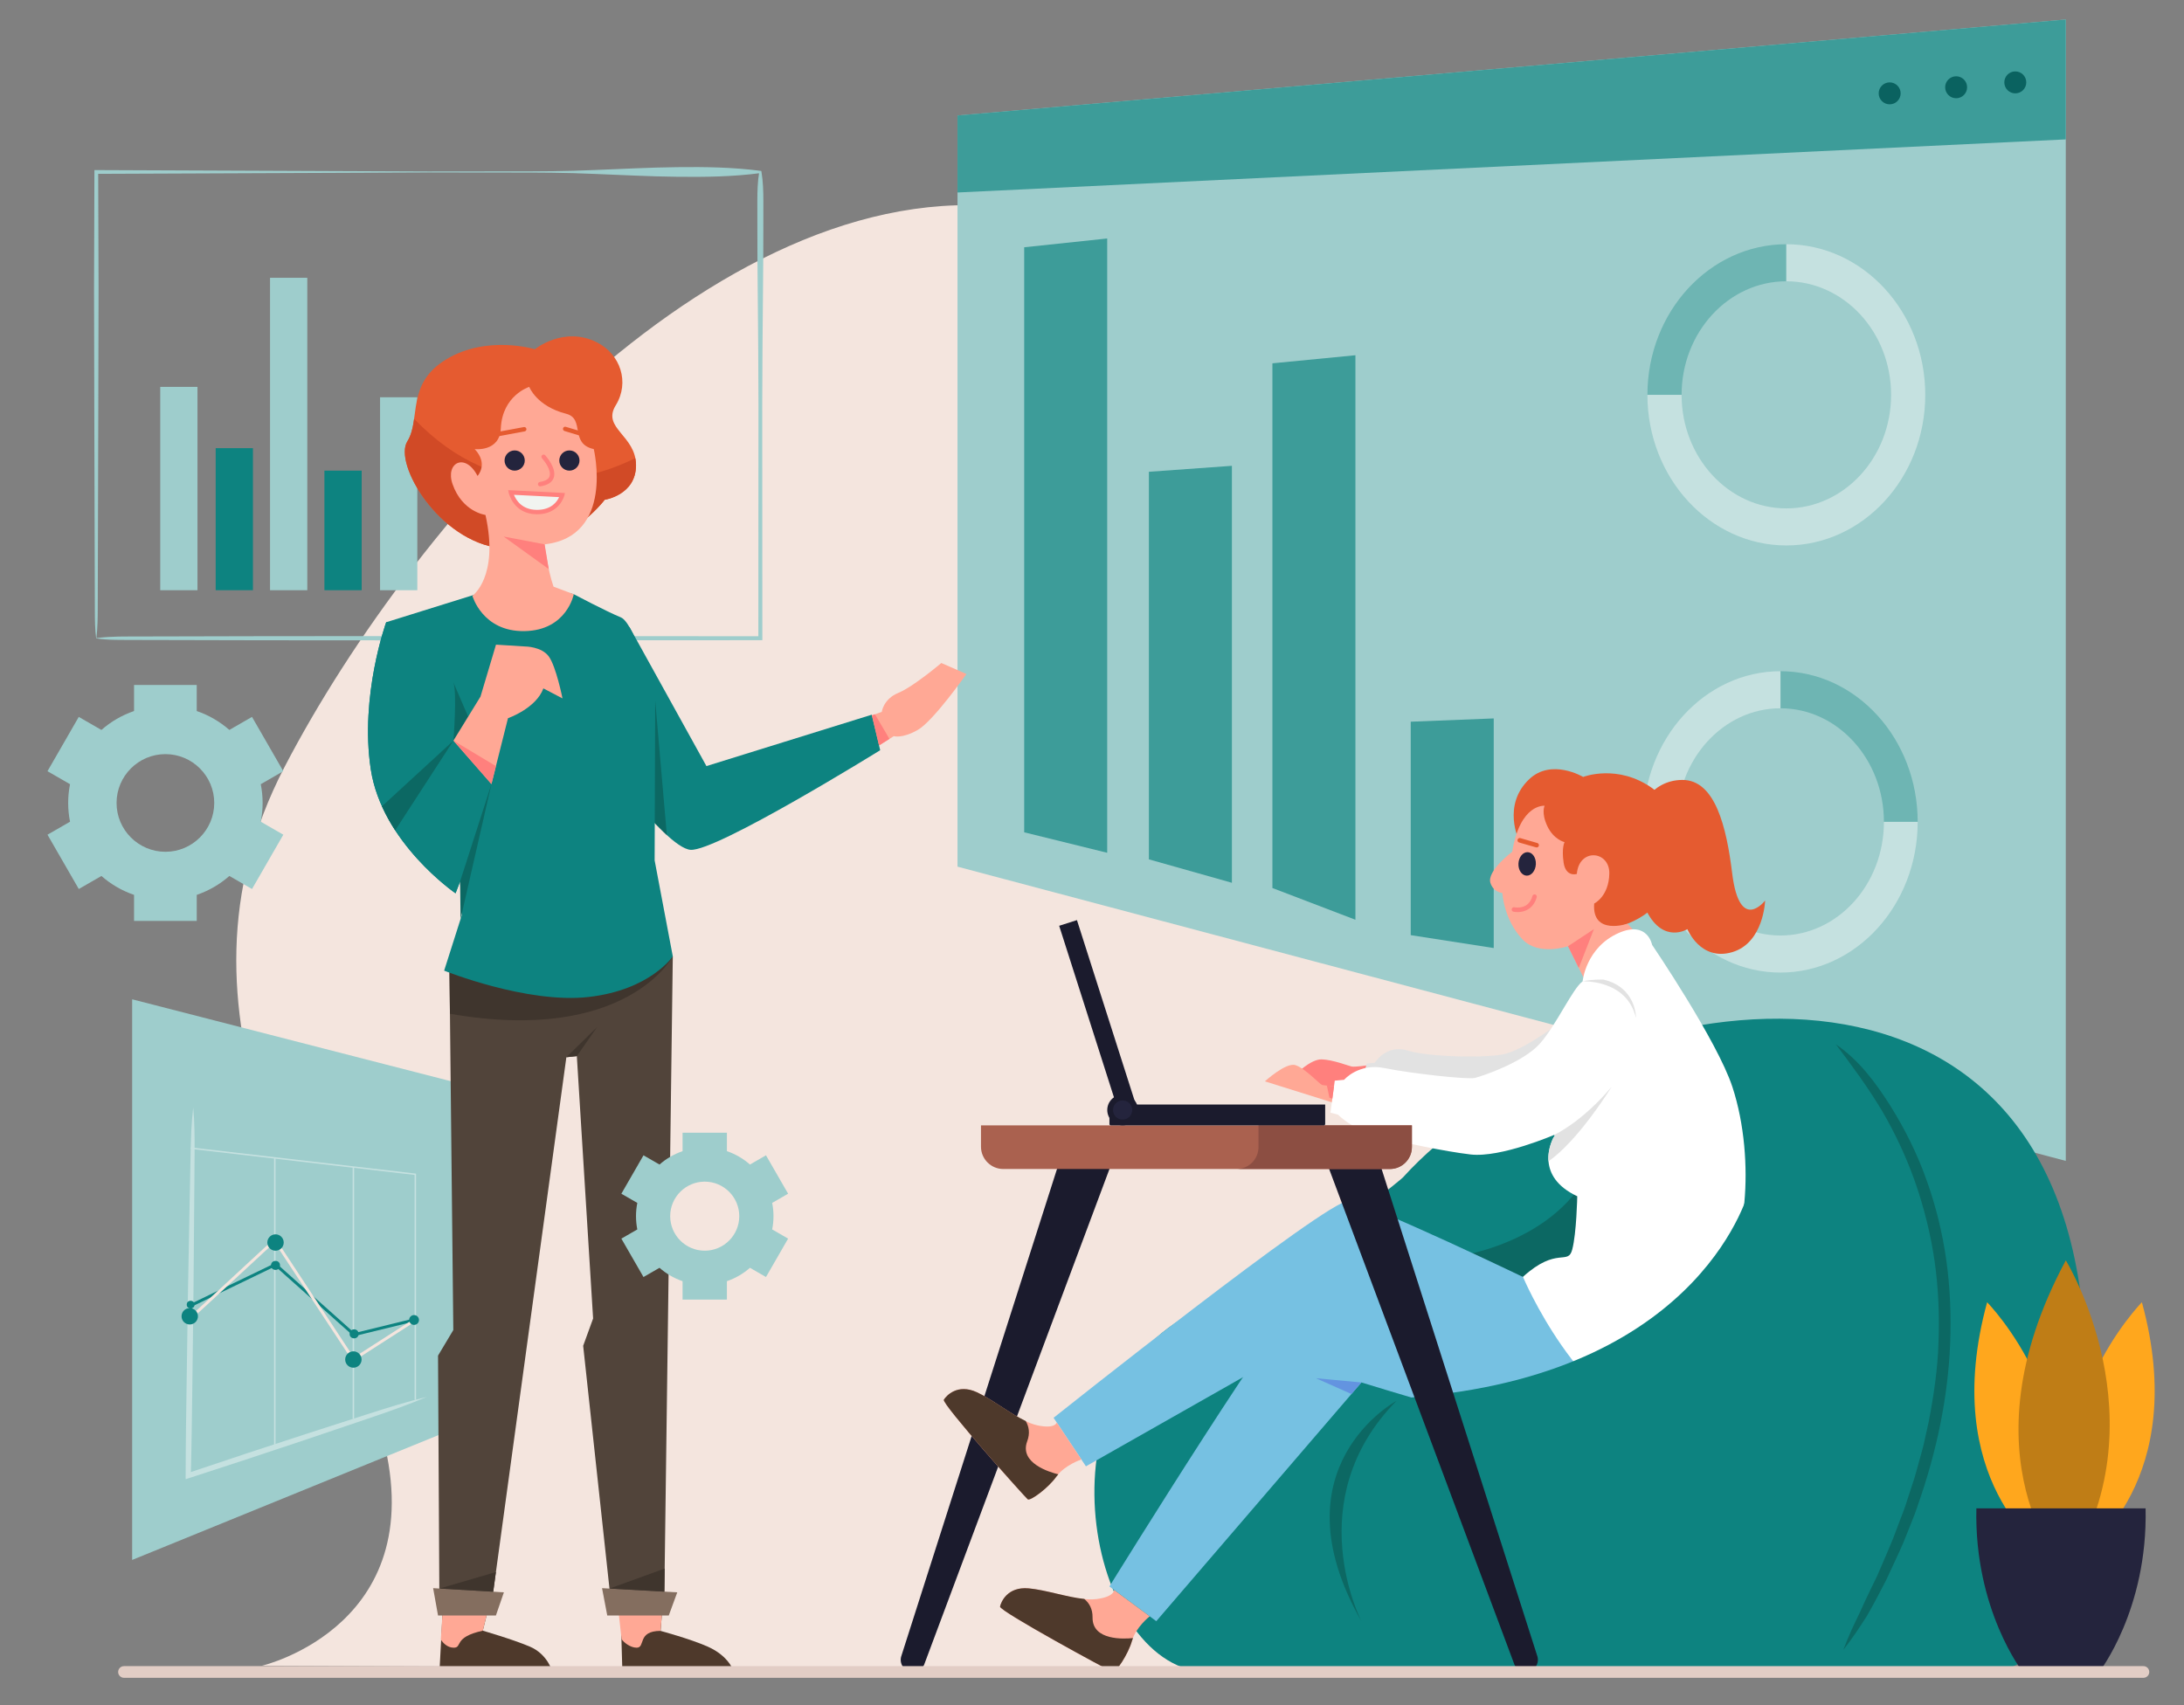 <svg xmlns="http://www.w3.org/2000/svg" xmlns:xlink="http://www.w3.org/1999/xlink" xmlns:serif="http://www.serif.com/" width="100%" height="100%" viewBox="0 0 40750 31821" xml:space="preserve" style="fill-rule:evenodd;clip-rule:evenodd;stroke-linejoin:round;stroke-miterlimit:2;"><rect x="0" y="0" width="40750" height="31821" fill="#808080" stroke="none"/><rect id="Tavola-da-disegno1" serif:id="Tavola da disegno1" x="0" y="0" width="40750" height="31820.8" style="fill:none;"></rect><g id="OBJECTS"><g><g><path d="M4886.62,31085.2c-0,-0 3266.32,-761.283 2214.58,-4412.67c-1051.91,-3651.39 -4233.83,-7657.62 -1791.67,-12360.2c2442.19,-4702.79 8283,-11346.2 13833,-10391.2c5550.17,955.037 955.037,6851.21 1965.45,7972.21c1010.42,1121.18 9911.29,-747.396 12083.5,3072.57c2172.4,3819.97 -2777.95,8264.92 -2648.78,11253.5c129.167,2988.54 4364.42,4981.96 4364.42,4981.96l-30020.5,-116.146l-0.004,0.038Z" style="fill:#f4e5de;fill-rule:nonzero;"></path></g><g><rect x="7091.33" y="7413.38" width="695.137" height="3600.87" style="fill:#9ecdcc;"></rect></g><g><g><path d="M38544.2,364.246l-0,21300l-20678.8,-5491.33l0,-14017.9l20678.8,-1790.8Z" style="fill:#9ecdcc;fill-rule:nonzero;"></path></g><g><path d="M33220.5,12525.9l-0,691.496c1065.1,-0 1930.55,951.212 1930.55,2119.79l629.863,0c-0,-1549.65 -1148.27,-2811.29 -2560.42,-2811.29Z" style="fill:#6eb5b3;fill-rule:nonzero;"></path></g><g><path d="M35780.9,15337.2c-0,1550.52 -1148.27,2812.15 -2560.42,2812.15c-1411.46,-0 -2560.42,-1261.63 -2560.42,-2812.15c0,-1549.83 1148.96,-2811.46 2560.42,-2811.46l-0,691.492c-1064.41,-0 -1930.73,951.217 -1930.73,2119.79c-0,1169.44 866.316,2120.66 1930.73,2120.66c1065.1,-0 1930.55,-951.213 1930.55,-2120.66l629.863,-0l-0,0.175Z" style="fill:#c5e1e0;fill-rule:nonzero;"></path></g><g><path d="M21436.6,8804.15l-0,7232.48l1548.78,437.325l0,-7781.08l-1548.78,111.283Z" style="fill:#3d9c99;fill-rule:nonzero;"></path></g><g><path d="M23741.2,6780.04l-0,9791.5l1548.78,592.187l-0,-10534.4l-1548.78,150.692l-0,-0.004Z" style="fill:#3d9c99;fill-rule:nonzero;"></path></g><g><path d="M26322,13468l-0,3983l1548.61,240.8l-0,-4285.08l-1548.61,61.283Z" style="fill:#3d9c99;fill-rule:nonzero;"></path></g><g><path d="M38544.2,364.25l-0,2236.98l-20678.8,990.796l0,-1436.98l20678.8,-1790.8Z" style="fill:#3d9c99;fill-rule:nonzero;"></path></g><g><circle cx="37602.1" cy="1537.33" r="204.862" style="fill:#0a6260;"></circle></g><g><circle cx="36498.3" cy="1628.46" r="204.862" style="fill:#0a6260;"></circle></g><g><circle cx="35258.2" cy="1742.17" r="204.862" style="fill:#0a6260;"></circle></g><g><path d="M19109.9,4614.42l-0,10917.5l1548.61,382.117l0,-11463.5l-1548.61,163.888l-0,-0.004Z" style="fill:#3d9c99;fill-rule:nonzero;"></path></g><g><path d="M30738.4,7368.25l637.5,-0c-0,-1169.1 876.912,-2119.27 1954.17,-2119.27l-0,-691.321c-1428.65,0 -2591.67,1260.59 -2591.67,2810.59Z" style="fill:#6eb5b3;fill-rule:nonzero;"></path></g><g><path d="M33330,4557.62c1429.34,-0 2592.36,1260.59 2592.36,2810.59c0,1549.3 -1163.02,2810.59 -2592.36,2810.59c-1428.65,0 -2591.67,-1261.29 -2591.67,-2810.59l637.5,-0c-0,1168.4 876.912,2119.27 1954.17,2119.27c1077.95,0 1954.86,-950.866 1954.86,-2119.27c0,-1169.1 -876.908,-2119.27 -1954.86,-2119.27l-0,-691.321Z" style="fill:#c5e1e0;fill-rule:nonzero;"></path></g></g><g><path d="M1794.08,11912.7c-21.7,-159.896 -24.129,-340.105 -24.129,-522.05l-1.562,-544.792l-3.125,-1089.76l-5.905,-2181.25l-4.687,-2182.64l7.117,-2183.33l0.175,-35.071l34.895,0.175l6194.96,25.696l1548.78,-1.738c516.321,0.346 1032.47,-1.041 1548.78,-25c516.32,-19.446 1032.47,-48.612 1548.79,-53.646c516.317,-6.075 1032.46,0.696 1548.78,68.575l18.229,2.434l3.125,18.921c29.688,181.25 34.896,362.5 34.896,543.75l-0.521,543.75c0.696,362.5 -2.949,725 -5.904,1087.67c-7.291,725 -13.541,1450.17 -14.583,2175.18l2.083,4350.5l0,36.979l-37.15,-0l-6211.46,3.125l-3106.6,-2.084l-1551.56,-3.645l-775.52,-1.738c-257.292,-2.429 -526.042,6.596 -747.917,-30.033l0.008,0.021Zm5.384,-5.559c294.271,-36.629 541.841,-27.604 801.387,-29.858l773.267,-1.738l1546,-3.645l3088.2,-2.084l6178.29,3.125l-36.98,36.979l2.084,-4350.5c-1.042,-725 -7.292,-1450.17 -14.584,-2175.18c-2.954,-362.5 -6.77,-725 -5.904,-1087.67l-0.521,-543.75c0.175,-181.25 5.209,-362.5 34.896,-543.75l21.354,21.354c-516.32,67.879 -1032.47,74.65 -1548.78,68.575c-516.321,-5.209 -1032.47,-34.2 -1548.79,-53.646c-516.317,-23.958 -1032.46,-25.521 -1548.78,-25l-1548.78,-1.738l-6194.96,25.696l35.07,-35.071l6.942,2167.19l-4.687,2167.71l-5.9,2169.27l-3.125,1085.42l-1.563,542.883c0,180.554 -2.433,362.675 -24.133,565.45l-0,-0.021Z" style="fill:#9ecdcc;fill-rule:nonzero;"></path></g><g><g><path d="M8689.25,26573.8l-6223.42,2536.81l0,-10462.3l6223.42,1599.83l0,6325.71l0,-0.012Z" style="fill:#9ecdcc;fill-rule:nonzero;"></path></g><g><g><path d="M7967,26066.5c-381.25,92.187 -754.338,209.029 -1126.56,328.996l-1116.49,359.546c-743.75,241.145 -1486.28,486.458 -2226.91,736.808l63.542,46.525c14.754,-572.567 21.525,-1145.31 28.646,-1718.05l21.004,-1718.23l14.063,-1718.23l6.6,-859.2c1.562,-286.458 0.866,-572.745 -25.696,-859.55c-34.55,285.938 -42.709,572.221 -48.959,858.509l-16.666,859.025l-32.292,1718.06l-25.346,1718.05c-8.333,572.742 -17.187,1145.31 -17.883,1718.23l-0,67.013l63.542,-20.483c744.095,-240.105 1486.63,-485.246 2227.78,-734.375l1110.94,-376.042c370.138,-125.35 739.409,-253.475 1100.69,-406.6Z" style="fill:#c5e1e0;fill-rule:nonzero;"></path></g><g><g><path d="M7735.58,26122.2l27.254,0l0,-4220.83l-12.15,-1.388l-4190.79,-487.845l-3.125,27.083l4178.83,486.458l0,4196.54l-0.021,-0.017Z" style="fill:#c5e1e0;fill-rule:nonzero;"></path></g></g><g><g><rect x="6579.88" y="21778.8" width="27.258" height="4696.17" style="fill:#c5e1e0;"></rect></g></g><g><g><rect x="5113.54" y="21608.3" width="27.258" height="5376.92" style="fill:#c5e1e0;"></rect></g></g></g><g><g><path d="M6599.67,24936.5l1132.64,-277.258l-13.021,-53.125l-1104.69,270.487l-1469.27,-1311.11l-16.321,7.987l-1584.03,765.625l23.608,48.959l1567.54,-757.638l1463.54,1306.08Z" style="fill:#0d8380;fill-rule:nonzero;"></path></g></g><g><g><path d="M6585.58,25408l1178.3,-757.121l-29.337,-45.833l-1132.99,727.954l-1469.27,-2231.77l-23.612,21.875c-526.213,487.846 -1531.08,1417.88 -1567.19,1446.35l33.854,42.879c43.925,-34.895 1346.88,-1242.01 1546.7,-1427.25l1463.54,2222.92Z" style="fill:#f4e5de;fill-rule:nonzero;"></path></g></g><g><circle cx="5140.79" cy="23187.2" r="152.95" style="fill:#0d8380;"></circle></g><g><circle cx="3556.75" cy="24346.2" r="72.396" style="fill:#0d8380;"></circle></g><g><circle cx="5140.79" cy="23614.2" r="84.029" style="fill:#0d8380;"></circle></g><g><circle cx="6607.12" cy="24891.5" r="84.029" style="fill:#0d8380;"></circle></g><g><circle cx="6593.58" cy="25370.5" r="152.95" style="fill:#0d8380;"></circle></g><g><circle cx="7725.71" cy="24632.6" r="91.842" style="fill:#0d8380;"></circle></g><g><circle cx="3540.29" cy="24563.5" r="152.95" style="fill:#0d8380;"></circle></g></g><g><path d="M20732.5,21730.4l-3488.37,9332.29c-35.937,84.025 -118.92,138.541 -210.416,138.541c-158.158,0 -268.229,-156.946 -213.713,-305.383l2928.99,-9165.46l983.508,-0l0,0.008Z" style="fill:#1b1b2d;fill-rule:nonzero;"></path></g><g><path d="M30555.9,15169.5c-0,0 220.483,-614.933 835.416,-614.933c614.929,-0 823.263,887.5 928.125,1740.45c139.234,1131.25 614.929,510.417 614.929,510.417c0,-0 -23.262,789.583 -614.929,963.366c-591.666,173.784 -835.416,-429.512 -835.416,-429.512c-0,-0 -443.58,276.733 -755.559,-325.696c-311.629,-602.604 -172.566,-1844.1 -172.566,-1844.1Z" style="fill:#e55b30;fill-rule:nonzero;"></path></g><g><path d="M22545.3,31201.4l14621.9,-0c0,-0 2732.64,19.967 1631.42,-7219.08c-1101.22,-7239.08 -9605.21,-5349.67 -12623.2,-2008.68c0,0 -1101.21,994.271 -3997.05,2565.45c-2895.83,1571.18 -1814.93,6662.33 367.013,6662.33l-0.017,-0.021Z" style="fill:#0d8380;fill-rule:nonzero;"></path></g><g><g><path d="M38152.9,28966.5c-0,-0 -1985.07,-1339.41 -1076.21,-4664.92c-0.175,0 2030.9,2065.62 1076.21,4664.92Z" style="fill:#ffa71d;fill-rule:nonzero;"></path></g><g><path d="M38888.3,28966.5c0,-0 1985.07,-1339.41 1076.22,-4664.92c-0,0 -2030.9,2065.62 -1076.22,4664.92Z" style="fill:#ffa71d;fill-rule:nonzero;"></path></g><g><path d="M38545,29343.4c-0,-0 -1986.63,-2130.38 -0,-5823.42c-0,-0 1842.36,3003.82 -0,5823.42Z" style="fill:#bf7d16;fill-rule:nonzero;"></path></g><g><path d="M40033.3,28148.2l-3157.29,-0c-43.055,1895.31 868.579,3058.16 868.579,3058.16l1419.96,0c0.175,0.171 911.809,-1162.85 868.75,-3058.16Z" style="fill:#24243d;fill-rule:nonzero;"></path></g></g><g><path d="M27057.3,23466.8c-0,0 2024.3,-207.641 2682.64,-1795.14c658.334,-1587.5 -268.4,3020.31 -268.4,3020.31l-1843.58,125.35l-570.658,-1350.52Z" style="fill:#0c6863;fill-rule:nonzero;"></path></g><g><path d="M25535.9,19877.4c-0,-0 -255.555,38.716 -316.667,25.35c-61.113,-13.196 -346.354,-126.392 -557.813,-133.334c-211.458,-6.946 -501.737,293.921 -501.737,293.921l536.979,218.75l781.6,176.738l57.638,-581.425Z" style="fill:#ff807d;fill-rule:nonzero;"></path></g><g><path d="M25012.8,20277.6c0,0 -303.125,-17.883 -346.354,-31.425c-43.229,-13.541 -317.358,-313.191 -495.833,-369.096c-178.296,-55.904 -569.617,302.259 -569.617,302.259l1464.93,459.2l-53.125,-360.938Z" style="fill:#ffa895;fill-rule:nonzero;"></path></g><g><g><path d="M30235.1,27118.4c0,-0 -635.071,275.691 -1593.92,-301.913c-647.741,-390.275 -3271.35,-2351.73 -3271.35,-2351.73l-5108.17,2898.61l-603.82,-905.554c-0,-0 5110.58,-4069.45 5496.33,-4043.75c385.592,25.696 3453.12,1507.12 3453.12,1507.12c-0,-0 1992.88,2503.82 1627.78,3197.22l0.029,-0Z" style="fill:#76c1e2;fill-rule:nonzero;"></path></g><g><path d="M19717.5,26547.2c-0,0 -30.209,124.829 -367.88,50c-337.85,-74.825 -759.029,-447.396 -1121.88,-615.796c-362.85,-168.404 -573.091,66.667 -617.537,139.584c-44.617,72.916 1518.4,1822.74 1565.98,1858.68c47.396,35.937 383.504,-210.417 535.762,-425.521c152.43,-215.104 464.93,-318.404 464.93,-318.404l-459.375,-688.542Z" style="fill:#ffa895;fill-rule:nonzero;"></path></g><g><path d="M19746.5,27513c-161.634,-39.583 -733.163,-210.071 -580.209,-617.708c56.25,-150 31.596,-275.346 -28.125,-376.738c-292.537,-139.062 -619.966,-402.429 -910.416,-537.325c-362.85,-168.404 -573.092,66.667 -617.538,139.583c-44.617,72.917 1518.4,1822.74 1565.98,1858.68c47.396,35.937 383.504,-210.417 535.763,-425.521c10.07,-14.409 22.741,-27.254 34.55,-40.971Z" style="fill:#4e392b;fill-rule:nonzero;"></path></g><g><path d="M25369.8,24464.6l-771.53,-360.762l523.959,501.212l247.571,-140.45Z" style="fill:#6394e0;fill-rule:nonzero;"></path></g></g><g><g><path d="M30877.6,26651c0,-0 -504.512,474.133 -1602.26,254.687c-741.492,-148.262 -3873.78,-1107.29 -3873.78,-1107.29l-3827.26,4455.04l-874.304,-648.087c0,-0 3433.85,-5557.83 3805.38,-5663.88c371.699,-106.075 3444.1,233.508 3444.1,233.508c0,-0 3037.5,1700 2928.12,2476.04l0,-0.025Z" style="fill:#76c1e2;fill-rule:nonzero;"></path></g><g><path d="M20786.5,29669.6c0,-0 13.888,127.779 -329.341,171.529c-343.23,43.75 -865.625,-164.408 -1264.06,-200.346c-398.437,-35.766 -516.666,256.596 -534.025,340.275c-17.362,83.684 2045.31,1202.08 2102.08,1219.79c56.77,17.708 289.754,-327.775 360.416,-581.596c70.658,-253.821 329.859,-456.771 329.859,-456.771l-664.93,-492.883Z" style="fill:#ffa895;fill-rule:nonzero;"></path></g><g><path d="M21140.3,30568.8c-165.455,17.362 -760.938,50.175 -754.863,-385.242c2.258,-160.246 -63.367,-269.791 -153.821,-344.966c-322.396,-31.946 -719.441,-169.096 -1038.54,-197.917c-398.438,-35.763 -516.667,256.596 -534.025,340.279c-17.363,83.679 2045.31,1202.08 2102.08,1219.79c56.771,17.708 289.754,-327.779 360.417,-581.6c4.858,-17.188 12.325,-33.504 18.75,-50.346Z" style="fill:#4e392b;fill-rule:nonzero;"></path></g><g><path d="M25401.8,25798.6l-848.092,-78.821l662.675,294.617l185.417,-215.796Z" style="fill:#6394e0;fill-rule:nonzero;"></path></g></g><g><path d="M29222.2,18990.8c0,-0 -688.366,550 -1122.74,672.22c-313.196,88.021 -1436.63,66.146 -1833.86,-58.333c-397.22,-124.479 -614.062,226.042 -614.062,226.042l-147.571,16.146l-78.817,251.387l3037.33,836.113l1102.08,-1542.36l-342.363,-401.212Z" style="fill:#e2e2e2;fill-rule:nonzero;"></path></g><g><path d="M28343.9,15688.5c-0,-0 -323.959,-660.763 188.191,-1147.05c416.667,-395.659 1006.95,-42.709 1006.95,-42.709c0,0 644.271,-252.254 1294.79,213.717c650.346,465.971 765.279,2039.93 -467.363,2525.18c-1097.92,432.117 -1689.93,-232.813 -1689.93,-232.813l-332.637,-1316.32Z" style="fill:#e55b30;fill-rule:nonzero;"></path></g><g><path d="M29421.2,16308.7c41.32,-490.625 614.583,-435.067 606.25,-6.771c-8.334,428.3 -282.463,559.375 -282.463,559.375c-46.183,603.646 621.179,376.562 621.179,376.562l343.925,371.704l-1080.04,802.95l-373.608,-754.687c-0,-0 -550.871,187.675 -848.788,-127.429c-352.083,-372.396 -375.521,-865.454 -375.521,-865.454c0,-0 -170.483,-15.275 -223.958,-191.667c-67.013,-221.179 407.291,-578.646 407.291,-578.646c149.48,-907.292 605.038,-857.812 605.038,-857.812c0,-0 -68.404,126.912 50.521,380.037c118.921,253.125 321.354,298.088 321.354,298.088c0,-0 -58.683,105.383 -17.708,382.812c41.316,277.258 246.525,210.938 246.525,210.938Z" style="fill:#ffa895;fill-rule:nonzero;"></path></g><g><path d="M28656.6,16127.6c-5.729,121.009 -82.983,216.492 -172.566,213.196c-89.584,-3.3 -157.813,-103.996 -152.084,-225c5.729,-121.008 82.984,-216.496 172.567,-213.196c89.583,3.3 157.812,103.992 152.083,225Z" style="fill:#24243d;fill-rule:nonzero;"></path></g><g><path d="M28381.1,17016c114.063,-18.4 241.842,-88.712 291.496,-272.916c6.075,-22.567 -6.946,-45.834 -28.996,-51.563c-22.396,-6.075 -45.137,7.642 -51.212,30.038c-70.834,263.02 -326.217,211.283 -336.979,209.2c-22.225,-5.034 -44.621,9.72 -49.48,32.637c-5.037,22.746 9.025,45.313 31.596,50c38.021,8.163 89.238,11.288 143.575,2.604Z" style="fill:#ff807d;fill-rule:nonzero;"></path></g><g><path d="M29256.8,17658l483.333,-319.621l-282.812,724.479l-200.521,-404.858Z" style="fill:#ff807d;fill-rule:nonzero;"></path></g><g><path d="M28678.1,15814.1c15.45,-2.429 28.992,-13.887 33.854,-30.208c6.425,-22.396 -6.075,-45.658 -28.125,-52.083l-316.842,-91.492c-21.875,-6.25 -45.137,6.596 -51.733,29.167c-6.425,22.395 6.075,45.658 28.125,52.083l316.838,91.492c6.079,1.737 12.154,2.083 17.883,1.041Z" style="fill:#e55b30;fill-rule:nonzero;"></path></g><g><path d="M32073.4,23659.5c-1269.27,421.354 -960.763,3065.28 -960.763,3065.28c-1668.4,-442.709 -2696.7,-2897.4 -2696.7,-2897.4c634.725,-575.692 839.758,-205.034 919.271,-509.2c80.729,-304.167 93.75,-994.446 93.75,-994.446c-394.792,-185.417 -518.054,-436.108 -536.459,-652.083c-20.658,-250.867 100.351,-455.9 100.351,-455.9l11.979,1.041c-0,-14.237 -0,-27.258 1.041,-41.496c0,0 -1002.08,434.03 -1567.02,368.58c-473.263,-55.559 -1249.65,-218.059 -1727.25,-341.321c-478.821,-123.263 -747.05,-402.429 -747.05,-402.429l-140.625,-35.938l80.729,-597.571l174.479,-16.321c-0,0 268.229,-317.358 754.512,-218.054c485.246,98.092 1540.8,217.013 1684.73,183.159c144.963,-34.896 914.929,-295.484 1221.36,-648.784c306.42,-353.3 606.25,-1023.96 789.583,-1153.65c-0,0 57.812,-631.425 673.958,-902.95c537.671,-236.633 622.567,222.396 622.567,222.396c-0,0 1216.15,1790.28 1498.09,2650.87c454.863,1387.5 225.175,3218.23 -250.52,3376.22Z" style="fill:#fff;fill-rule:nonzero;"></path></g><g><path d="M30068,20283.3c-38.192,62.154 -623.784,1003.3 -1175.52,1388.2c-20.659,-250.871 100.35,-455.904 100.35,-455.904l11.979,1.042c0,-14.238 0,-27.259 1.042,-41.492c-0,0.171 506.075,-230.904 1062.15,-891.842Z" style="fill:#e2e2e2;fill-rule:nonzero;"></path></g><g><path d="M29529.3,18313.4c0,-0 825.692,-42.013 995.659,684.896c-0,-0 11.804,-577.775 -611.805,-718.4c0,-0 -228.3,-5.729 -383.854,33.504Z" style="fill:#e2e2e2;fill-rule:nonzero;"></path></g><g><path d="M24891.2,20269.6l-133.334,-10.938l47.221,226.913l54.688,17.012l31.425,-232.987Z" style="fill:#ff807d;fill-rule:nonzero;"></path></g><g><path d="M32641.2,22189.6c-0,0 -819.617,3373.09 -6110.92,3867.53c-5291.5,494.445 124.654,6270.67 4204.67,4254.88c4080.03,-2015.8 5296.71,-11250.5 1906.25,-8122.42l-0,0.008Z" style="fill:#0d8380;fill-rule:nonzero;"></path></g><g><path d="M24768.2,21730.4l3488.37,9332.29c35.937,84.025 118.925,138.541 210.416,138.541c158.163,0 268.229,-156.946 213.717,-305.383l-2928.99,-9165.46l-983.508,-0l-0,0.008Z" style="fill:#1b1b2d;fill-rule:nonzero;"></path></g><g><path d="M26343.8,21000.5l-0,399.133c-0,228.992 -186.458,415.45 -415.45,415.45l-7209.21,0c-227.95,0 -415.45,-186.458 -415.45,-415.45l-0,-399.133l8040.11,-0Z" style="fill:#aa614f;fill-rule:nonzero;"></path></g><g><path d="M23481.4,21000.9l-0,407.121c-0,223.958 -183.163,407.116 -407.121,407.116l2862.68,0c223.958,0 407.116,-183.158 407.116,-407.116l0,-407.121l-2862.67,-0Z" style="fill:#8c4e42;fill-rule:nonzero;"></path></g><g><path d="M24701.8,21000.5l-3977.6,-0c-13.196,-0 -23.959,-10.763 -23.959,-23.958l0,-364.93l4025.52,0l0,364.93c0,13.195 -10.766,23.958 -23.958,23.958Z" style="fill:#1b1b2d;fill-rule:nonzero;"></path></g><g><path d="M20094.1,17170.5l1106.79,3465.91l-331.592,105.887l-1106.79,-3465.91l331.592,-105.887Z" style="fill:#1b1b2d;"></path></g><g><circle cx="20946.3" cy="20714.1" r="286.458" style="fill:#1b1b2d;"></circle></g><g><circle cx="20946.3" cy="20714.1" r="178.992" style="fill:#24243d;"></circle></g><g><path d="M26055,26143c-0,-0 -2295.14,1236.29 -653.296,4110.59c-0,0 -1170.31,-2255.73 653.296,-4110.59Z" style="fill:#0c6863;fill-rule:nonzero;"></path></g><g><path d="M34254.5,19488.9c428.996,291.842 743.404,714.583 1016.84,1147.23c272.395,436.108 503.645,900 675.175,1385.94c174.825,484.721 296.525,988.367 368.92,1498.09c71.184,510.246 91.667,1026.39 71.875,1539.93c-39.754,1028.47 -257.983,2043.4 -596.875,3009.72c-38.887,122.221 -85.241,241.492 -133.333,360.071l-142.879,356.421c-101.392,234.896 -213.371,464.933 -319.621,697.396c-117.879,226.737 -234.025,454.341 -362.846,674.829c-137.154,215.796 -278.821,428.816 -438.021,629.687c89.759,-241.841 197.05,-471.704 308.68,-698.787c102.604,-231.771 213.891,-458.334 324.308,-685.417c98.437,-232.462 202.604,-462.5 296.179,-696.525l133.854,-353.475c46.179,-117.187 90.8,-235.067 127.604,-355.554l117.363,-358.854c40.796,-119.096 68.054,-242.188 103.817,-362.675c31.77,-121.525 71.354,-241.317 96.875,-364.409l81.425,-368.054c95.312,-492.883 170.658,-991.321 185.591,-1493.23c19.096,-501.217 -1.216,-1003.82 -70.662,-1500.17c-70.484,-496.179 -191.492,-984.2 -353.296,-1457.99c-164.238,-473.088 -376.042,-929.688 -628.821,-1362.67c-258.158,-431.25 -553.3,-833.334 -862.154,-1241.5Z" style="fill:#0c6863;fill-rule:nonzero;"></path></g><g><path d="M4702.42,16590.1l583.854,-1013.54l-420.659,-242.188c22.221,-113.367 34.55,-230.208 34.55,-350c0,-119.792 -12.329,-236.804 -34.725,-350.346l420.488,-242.362l-584.029,-1013.54l-422.567,243.404c-176.217,-154.687 -382.292,-275.35 -608.683,-352.779l-0,-486.633l-1169.62,-0l0,486.633c-226.562,77.429 -432.637,198.263 -608.854,352.95l-422.571,-243.4l-583.854,1013.54l420.662,242.187c-22.225,113.367 -34.55,230.209 -34.55,350c0,119.792 12.325,236.804 34.721,350.346l-420.483,242.363l584.025,1013.54l422.396,-243.404c176.216,154.688 382.291,275.346 608.683,352.779l0,486.459l1169.62,-0l-0,-486.459c226.562,-77.433 432.637,-198.266 608.854,-352.954l422.742,243.404Zm-2527.61,-1605.9c0,-502.429 408.855,-911.283 911.288,-911.283c502.604,-0 911.283,408.854 911.283,911.283c0,502.433 -408.854,911.288 -911.283,911.288c-502.433,-0 -911.288,-408.855 -911.288,-911.288Z" style="fill:#9ecdcc;fill-rule:nonzero;"></path></g><g><g><path d="M15915.3,13472.2l537.15,-186.979c-0,0 28.645,-240.275 310.416,-355.9c281.771,-115.625 800.521,-556.771 800.521,-556.771l469.1,205.034c0,-0 -615.454,876.216 -907.467,1043.23c-292.012,167.012 -447.916,116.666 -447.916,116.666l-437.846,276.042l-323.958,-541.321Z" style="fill:#ffa895;fill-rule:nonzero;"></path></g><g><path d="M10519.1,11902.2c0,-0 -227.429,354.687 118.229,1173.26c345.663,818.575 1764.58,2746.88 2246.7,2783.33c482.116,36.458 3538.71,-1858.85 3538.71,-1858.85l-157.462,-662.5l-3084.38,958.679l-1435.42,-2593.92l-1226.39,200Z" style="fill:#0d8380;fill-rule:nonzero;"></path></g><g><path d="M8385.25,17992.7l72.746,6827.79l-285.071,477.083l26.217,4744.96l957.291,-0l1410.94,-10313.4l195.312,-20.659l303.646,4896.33l-185.417,509.72l533.855,4927.96l976.908,-0l161.633,-12195.5l-2784.03,-130.729l-1384.03,276.387l0,0.029Z" style="fill:#51443a;fill-rule:nonzero;"></path></g><g><path d="M12553.3,17847c-0,-0 -864.413,1646.18 -4158.16,1071.35l-8.158,-766.667l-1.738,-159.029l1617.88,-276.563l2550.18,130.905Z" style="fill:#3f352d;fill-rule:nonzero;"></path></g><g><path d="M9336.29,10749.3l-287.5,287.5l-1843.06,575.175c0,-0 -496.7,1372.57 -287.5,2744.97c209.2,1372.57 1581.6,2313.54 1581.6,2313.54l85.071,-222.225l32.467,627.433l-330.383,1037.85c-0.001,0 1546.01,622.221 2696.35,491.492c1150.35,-130.729 1569.97,-758.159 1569.97,-758.159l-338.891,-1790.8l10.766,-2980.21c0,0 -361.808,-1441.84 -642.708,-1555.55c-255.904,-103.471 -876.392,-431.075 -876.392,-431.075l-1369.79,-339.933Z" style="fill:#0d8380;fill-rule:nonzero;"></path></g><g><path d="M8735.08,16056.2l434.375,-1424.83l-169.966,-274.479l-538.888,-535.938c300.692,-2209.03 -1254.86,-2209.03 -1254.86,-2209.03c-0,0 -496.7,1372.57 -287.5,2744.97c209.2,1372.57 1581.6,2313.54 1581.6,2313.54l235.246,-614.237Z" style="fill:#0d8380;fill-rule:nonzero;"></path></g><g><path d="M8460.58,13821l-1332.99,1225c71.875,159.2 155.208,309.721 246.179,449.304l1086.81,-1674.3Z" style="fill:#0c6863;fill-rule:nonzero;"></path></g><g><path d="M9169.46,14631.4l-575.871,2519.27l-8.679,-702.258l584.55,-1817.01Z" style="fill:#0c6863;fill-rule:nonzero;"></path></g><g><path d="M8460.58,12736.1l274.479,638.192l-274.479,446.704c0,-0 69.963,-890.8 0,-1084.9Z" style="fill:#0c6863;fill-rule:nonzero;"></path></g><g><path d="M8460.58,13821l708.854,810.417l308.68,-1228.65c-0,-0 524.479,-182.467 660.416,-556.425l356.946,186.979c0,-0 -119.1,-594.967 -255.037,-782.117c-135.938,-186.979 -442.013,-186.979 -442.013,-186.979l-544.096,-34.029l-289.062,969.096l-504.688,821.704Z" style="fill:#ffa895;fill-rule:nonzero;"></path></g><g><path d="M8460.58,13821l792.879,476.042l-84.025,334.375l-708.854,-810.417Z" style="fill:#ff807d;fill-rule:nonzero;"></path></g><g><path d="M8260.92,30042.5l-61.805,1159.03l2107.64,-0c-0,-0 -80.554,-330.034 -423.613,-474.825c-326.908,-138.021 -875,-295.663 -875,-295.663l96.53,-388.366l-843.75,-0l-0,-0.175Z" style="fill:#4e392b;fill-rule:nonzero;"></path></g><g><path d="M8465.29,30748.2c171.004,-0 -17.538,-195.483 543.054,-317.358l96.529,-388.371l-843.925,-0l-36.113,555.558c38.542,56.25 120.142,150.171 240.455,150.171Z" style="fill:#ffa895;fill-rule:nonzero;"></path></g><g><path d="M11579.3,30042.5l33.334,1159.03l2080.9,-0c-0,-0 -78.646,-293.229 -491.838,-474.825c-332.292,-146.184 -876.392,-291.842 -876.392,-291.842l31.25,-392.187l-777.254,-0l0,-0.175Z" style="fill:#4e392b;fill-rule:nonzero;"></path></g><g><path d="M11878.7,30748.2c171.008,-0 2.95,-312.5 446.529,-313.713l31.25,-392.187l-819.967,-0l61.979,548.437c38.542,56.421 159.896,157.463 280.209,157.463Z" style="fill:#ffa895;fill-rule:nonzero;"></path></g><g><path d="M10567.4,19729.2l572.917,-561.98l-377.604,541.321l-195.313,20.659Z" style="fill:#3f352d;fill-rule:nonzero;"></path></g><g><path d="M8081.58,29637.3l91.321,509.725l1080.03,0l148.788,-431.425l-1320.14,-78.3Z" style="fill:#846e5f;fill-rule:nonzero;"></path></g><g><path d="M11233.2,29637.3l97.225,509.725l1147.92,0l158.159,-431.425l-1403.3,-78.3Z" style="fill:#846e5f;fill-rule:nonzero;"></path></g><g><path d="M8199.12,29644.2l1053.82,-307.813l-50.171,367.363l-1003.65,-59.55Z" style="fill:#3f352d;fill-rule:nonzero;"></path></g><g><path d="M11371.7,29645l1030.21,-373.437l-5.73,430.729l-1024.48,-57.292Z" style="fill:#3f352d;fill-rule:nonzero;"></path></g><g><path d="M11283,9326.38c0,-0 584.025,-85.938 584.025,-644.963c0,-559.029 -642.879,-688.02 -378.125,-1117.88c264.583,-430.033 86.458,-954.862 -351.908,-1175.35c-618.575,-311.287 -1156.6,128.992 -1156.6,128.992c-0,-0 -887.675,-272.396 -1650.17,186.283c-762.5,458.684 -470.488,1117.88 -730.209,1533.51c-259.55,415.625 589.409,1866.84 1746.88,1994.1c1157.29,127.259 1936.11,-904.687 1936.11,-904.687Z" style="fill:#e55b30;fill-rule:nonzero;"></path></g><g><path d="M7726.75,7816.33c1587.33,1650 3304.17,1139.06 4126.21,733.679c8.162,41.321 14.062,84.375 14.062,131.425c0,559.025 -584.025,644.963 -584.025,644.963c0,-0 -778.821,1031.95 -1936.11,904.687c-1157.47,-127.254 -2006.42,-1578.3 -1746.88,-1994.1c76.563,-122.571 105.034,-266.842 126.738,-420.659Z" style="fill:#d14a26;fill-rule:nonzero;"></path></g><g><path d="M11078.8,8380.54c0,-0 394.096,1632.12 -917.362,1777.26c-0,-0 51.908,460.417 166.666,790.104l377.95,141.492c0,-0 -128.991,673.612 -917.358,688.021c-788.371,14.412 -974.654,-659.375 -974.654,-659.375c0,-0 502.083,-347.567 244.096,-1508.51c-0,0 -431.771,-53.645 -614.063,-574.829c-140.45,-401.562 236.634,-597.396 465.975,-153.125c0,0 209.721,-222.046 -52.954,-501.041c0,-0 466.842,57.812 487.329,-386.98c28.296,-616.666 530.379,-773.958 530.379,-773.958c0,0 136.113,360.767 688.021,501.563c360.592,92.016 57.292,559.029 515.975,659.375Z" style="fill:#ffa895;fill-rule:nonzero;"></path></g><g><circle cx="9602.79" cy="8594.08" r="188.542" style="fill:#24243d;"></circle></g><g><circle cx="10624.1" cy="8594.08" r="188.542" style="fill:#24243d;"></circle></g><g><path d="M10078.1,9075.88c-19.967,-0 -37.325,-14.408 -40.625,-34.546c-3.471,-22.225 11.633,-43.404 34.2,-47.05c101.912,-16.146 163.371,-51.387 182.121,-105.033c37.846,-107.813 -89.413,-280.384 -141.496,-338.021c-15.45,-16.667 -14.063,-42.708 2.779,-57.813c16.667,-15.454 42.708,-14.237 57.813,2.775c22.57,24.83 218.925,247.746 158.333,420.142c-29.513,84.2 -112.5,137.671 -246.7,159.025c-2.083,0.35 -4.342,0.521 -6.425,0.521Z" style="fill:#ff807d;fill-rule:nonzero;"></path></g><g><g><path d="M9300,8140.46c-19.446,0 -36.458,-13.712 -40.279,-33.504c-3.992,-22.225 10.592,-43.579 32.812,-47.746l481.771,-89.408c23.267,-3.471 43.404,10.592 47.746,32.812c3.992,22.221 -10.592,43.575 -32.813,47.742l-481.77,89.413c-2.604,0.52 -5.038,0.691 -7.467,0.691Z" style="fill:#e55b30;fill-rule:nonzero;"></path></g></g><g><g><path d="M10822.2,8128.29c-3.816,-0 -7.812,-0.521 -11.629,-1.738l-277.258,-83.333c-21.7,-6.425 -34.029,-29.342 -27.429,-50.867c6.42,-21.704 29.687,-34.029 50.866,-27.433l277.259,83.333c21.7,6.425 34.025,29.342 27.429,50.871c-5.383,17.879 -21.529,29.167 -39.238,29.167Z" style="fill:#e55b30;fill-rule:nonzero;"></path></g></g><g><path d="M10489.4,9238.71l-956.771,-48.437c-0,-0 75.175,360.066 478.3,365.45c403.125,5.383 478.471,-317.013 478.471,-317.013Z" style="fill:#f1f4f0;fill-rule:nonzero;"></path><path d="M10020.8,9596.88l-10.241,-0c-430.905,-5.729 -517.188,-394.271 -518.23,-398.263l-10.937,-51.912l1059.03,53.475l-11.283,47.742c-0.521,3.645 -86.284,348.958 -508.334,348.958Zm-431.25,-362.675c36.804,93.229 144.617,276.912 422.05,280.558l9.375,0c268.75,0 374.479,-156.425 411.459,-237.85l-842.884,-42.708Z" style="fill:#ff807d;fill-rule:nonzero;"></path></g><g><path d="M10161.5,10157.8l-764.408,-145.137l841.837,606.771l-77.429,-461.634Z" style="fill:#ff807d;fill-rule:nonzero;"></path></g><g><path d="M16325.5,13329.3l270.137,459.375l-194.095,122.221l-133.509,-561.633l57.467,-19.963Z" style="fill:#ff807d;fill-rule:nonzero;"></path></g><g><path d="M12216.8,15359.9l8.334,-2283.86l217.012,2507.81l-225.346,-223.958Z" style="fill:#0c6863;fill-rule:nonzero;"></path></g></g><g><rect x="4024.12" y="8363.21" width="695.138" height="2650.87" style="fill:#0d8380;"></rect></g><g><rect x="2989.58" y="7219.62" width="695.137" height="3794.62" style="fill:#9ecdcc;"></rect></g><g><rect x="5038.54" y="5183.83" width="695.138" height="5830.38" style="fill:#9ecdcc;"></rect></g><g><rect x="6052.96" y="8782.62" width="695.137" height="2231.6" style="fill:#0d8380;"></rect></g><g><path d="M14292.2,23830.9l412.845,-716.667l-297.395,-171.354c15.8,-80.209 24.479,-162.85 24.479,-247.571c-0,-84.721 -8.679,-167.533 -24.479,-247.742l297.395,-171.354l-412.845,-716.667l-298.784,172.046c-124.654,-109.375 -270.312,-194.791 -430.383,-249.479l-0,-344.096l-827.083,0l-0,344.096c-160.242,54.863 -305.905,140.279 -430.555,249.654l-298.787,-172.05l-412.846,716.667l297.396,171.354c-15.8,80.208 -24.479,162.85 -24.479,247.571c-0,84.721 8.679,167.533 24.479,247.742l-297.396,171.354l412.846,716.666l298.788,-172.045c124.65,109.375 270.312,194.791 430.379,249.479l-0,344.096l827.083,-0l0,-344.096c160.246,-54.863 305.904,-140.279 430.558,-249.654l298.784,172.05Zm-1787.5,-1135.59c-0,-355.383 289.062,-644.446 644.445,-644.446c355.38,0 644.442,289.063 644.442,644.446c0,355.383 -289.062,644.446 -644.442,644.446c-355.208,-0 -644.445,-289.238 -644.445,-644.446Z" style="fill:#9ecdcc;fill-rule:nonzero;"></path></g><g><g><path d="M39992.9,31310.2l-37679.3,-0c-60.241,-0 -109.029,-48.783 -109.029,-109.025c0,-60.246 48.788,-109.029 109.029,-109.029l37679.3,-0c60.241,-0 109.025,48.783 109.025,109.029c-0,60.242 -48.784,109.025 -109.025,109.025Z" style="fill:#e2cdc5;fill-rule:nonzero;"></path></g></g></g></g></svg>